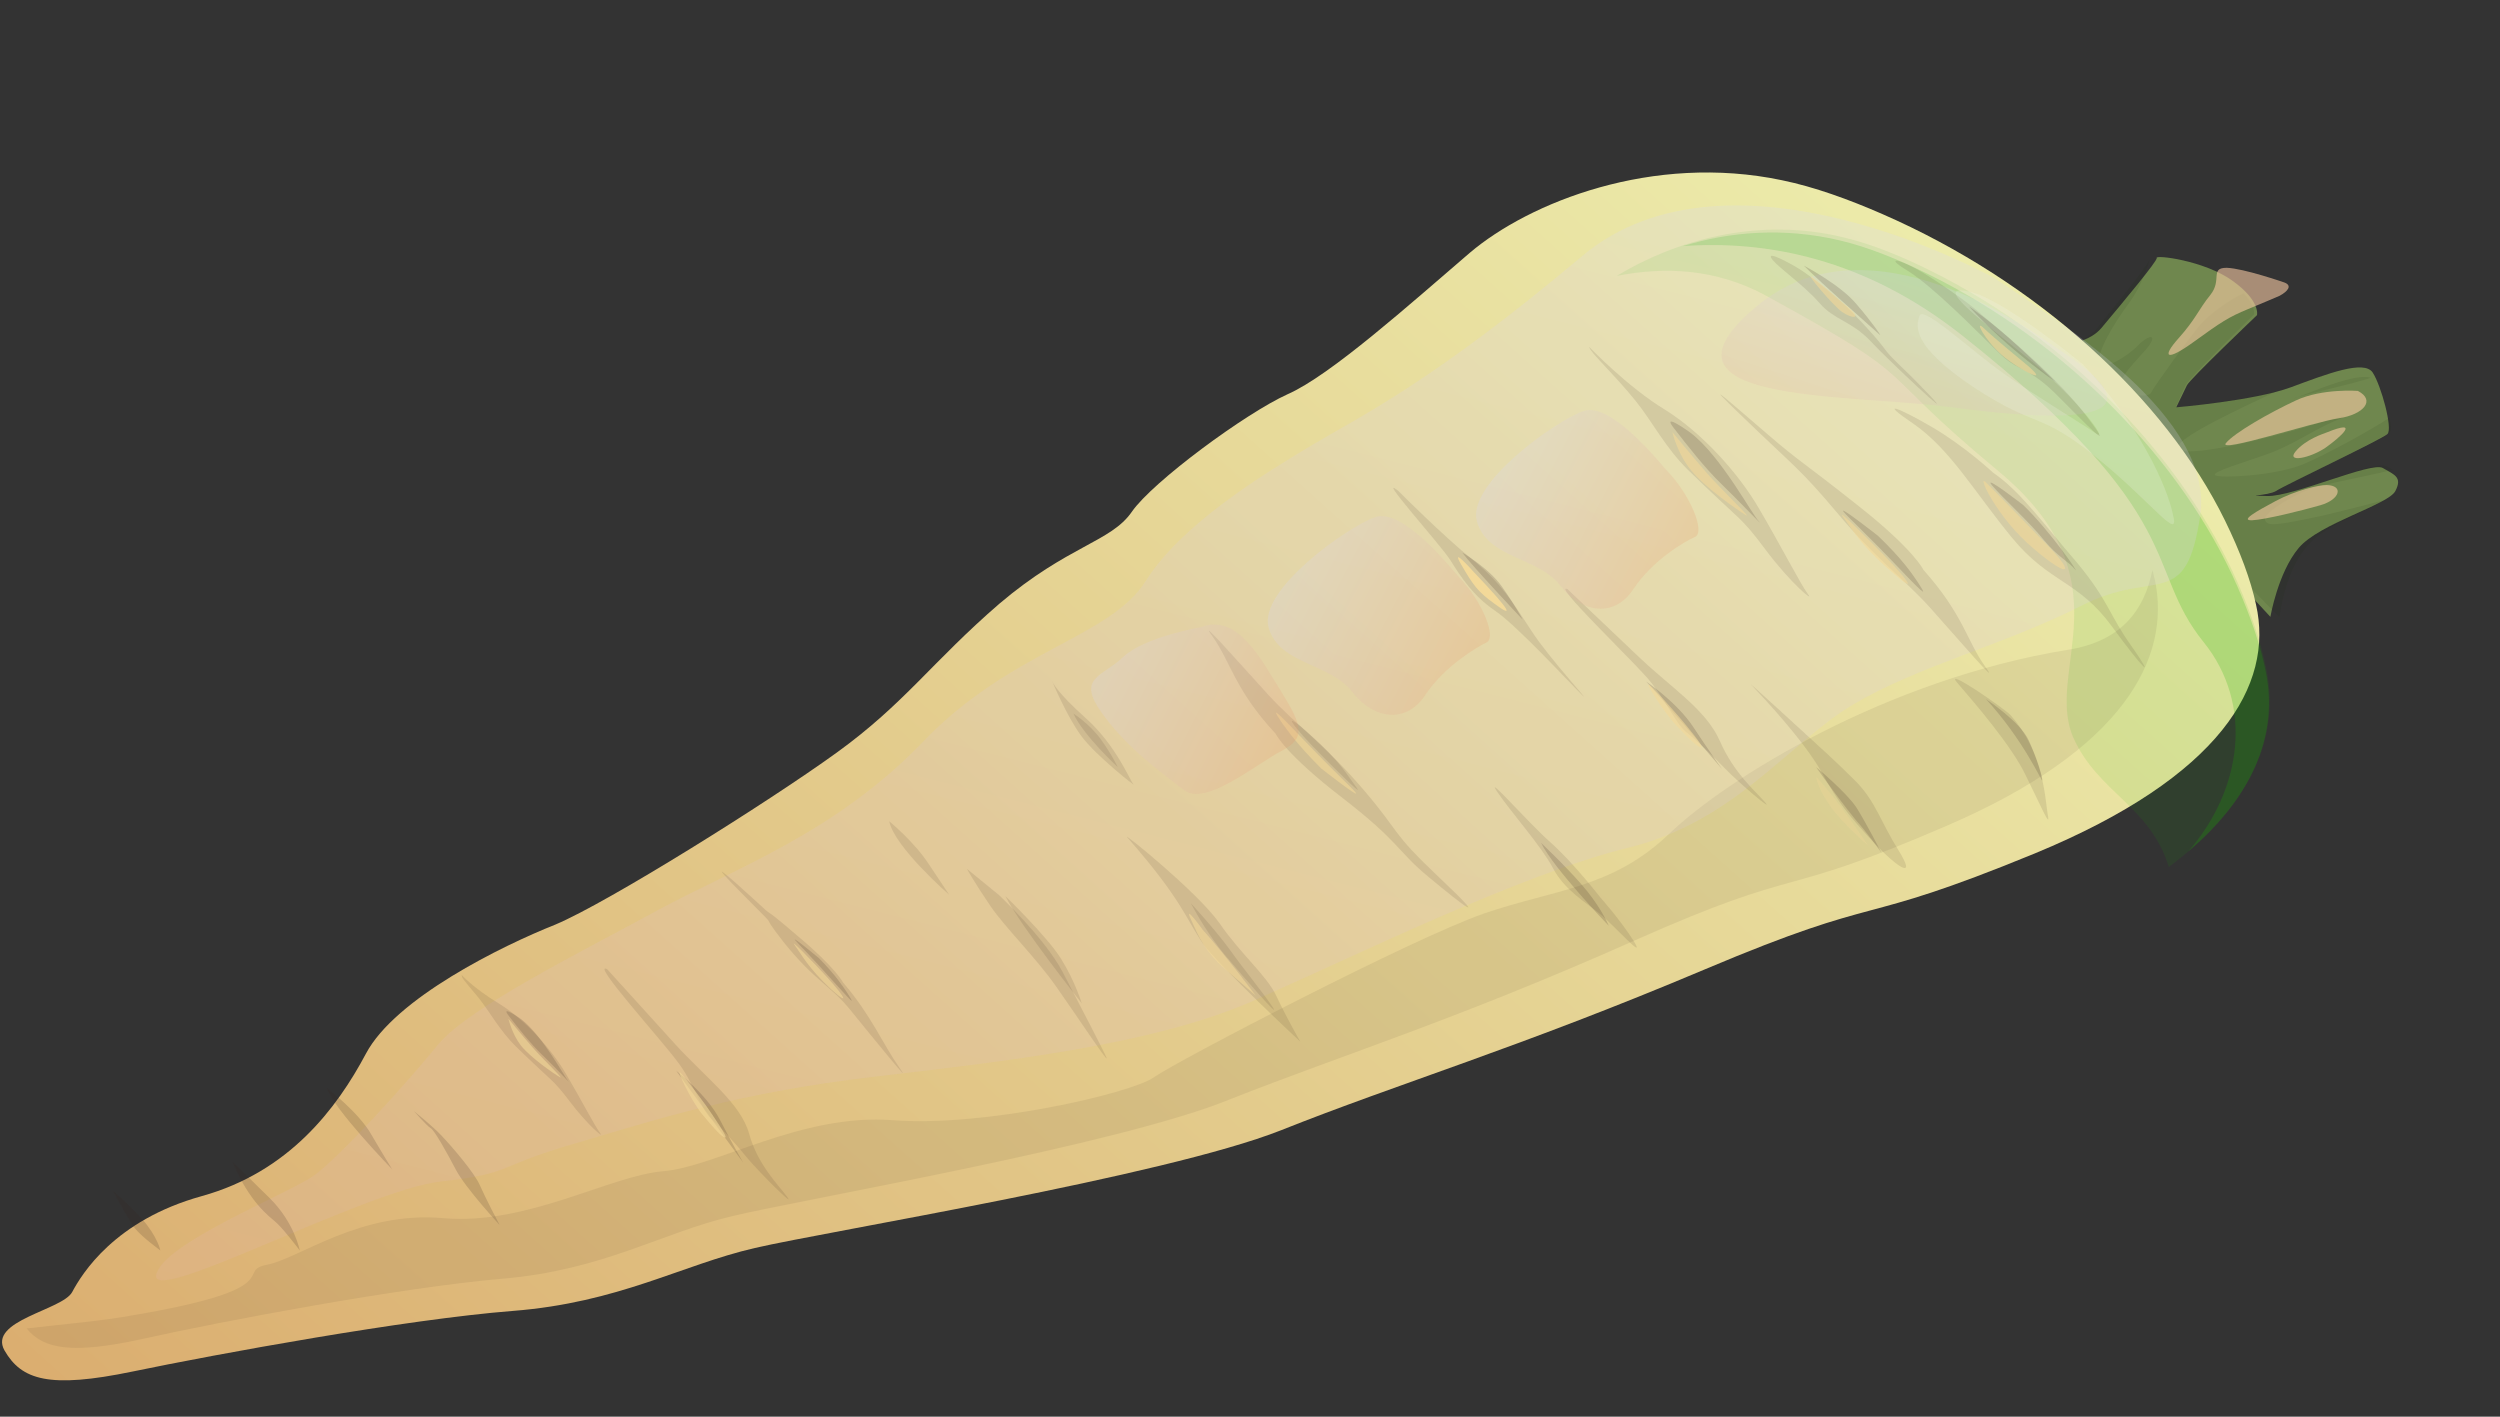 <?xml version="1.0" encoding="UTF-8"?> <svg xmlns="http://www.w3.org/2000/svg" width="150" height="85" viewBox="0 0 150 85" fill="none"><rect x="0" y="0" width="150" height="85" fill="#333333" stroke="none"/><g clip-path="url(#clip0_2314_2485)"><path d="M121.111 20.641C121.111 20.641 124.768 21.248 126.082 19.682C127.396 18.116 129.476 15.623 129.403 15.478C129.289 15.278 132.225 15.616 133.937 16.837C135.65 18.059 135.419 18.91 135.419 18.91C135.419 18.91 131.399 22.74 131.216 23.118C131.033 23.495 130.575 24.439 130.575 24.439C130.575 24.439 135.271 24.046 137.464 23.233C139.657 22.42 141.857 21.572 142.365 22.358C142.874 23.143 143.576 25.719 143.25 26.036C142.924 26.352 137.053 29.13 136.569 29.456C136.039 29.761 134.439 29.726 136.039 29.761C137.638 29.796 142.283 27.674 142.975 28.082C143.667 28.49 144.157 28.623 143.721 29.462C143.285 30.301 139.168 31.396 137.923 32.877C136.678 34.359 136.223 37.012 136.223 37.012L121.111 20.641Z" fill="#6F874E"></path><g opacity="0.29"><path opacity="0.29" d="M143.197 29.971C141.986 30.298 140.562 30.649 139.358 30.941C136.582 31.524 136.045 31.603 135.904 31.208C135.715 30.793 137.885 29.474 139.199 29.152C140.404 28.861 142.898 28.387 143.564 28.174C143.466 28.134 143.326 28.038 143.179 27.978C142.464 27.572 137.842 29.719 136.222 29.69C134.603 29.661 136.222 29.69 136.748 29.381C137.274 29.073 143.063 26.244 143.381 25.925C143.504 25.826 143.455 25.506 143.376 25.061C142.367 25.733 139.579 27.285 138.167 27.866C136.473 28.556 133.197 28.708 132.916 28.518C132.635 28.327 134.566 27.772 136.076 27.232C137.586 26.691 138.791 25.799 140.148 25.233C141.505 24.667 139.738 25.177 138.351 25.619C136.963 26.06 131.743 27.436 130.771 26.999C129.799 26.562 135.258 24.122 136.346 23.595C136.463 23.531 136.634 23.451 136.854 23.392C134.476 24.1 130.539 24.43 130.539 24.43C130.539 24.43 130.967 23.482 131.139 23.103C131.31 22.724 135.235 18.867 135.235 18.867C135.235 18.867 135.37 18.397 134.618 17.601C133.653 18.029 132.497 18.94 132.038 19.463C131.378 20.241 129.238 23.183 129.066 23.563C128.901 23.907 127.526 23.679 127.288 23.244C127.049 22.808 127.753 22.086 128.664 21.074C129.575 20.062 129.012 19.981 128.309 20.703C127.606 21.426 126.145 22.287 125.974 21.767C125.754 21.227 126.8 19.446 127.76 18.154C128.518 17.117 128.885 15.919 129.02 15.45C129.087 15.665 127.081 18.137 125.81 19.713C124.538 21.289 120.815 20.695 120.815 20.695L136.77 37.035C136.77 37.035 137.083 34.353 138.336 32.882C139.18 31.655 141.858 30.733 143.197 29.971Z" fill="#0F2401"></path><path opacity="0.29" d="M137.623 23.898C138.91 23.503 141.068 23.065 142.254 22.666C141.429 22.428 139.633 23.133 137.837 23.838C137.783 23.853 137.724 23.903 137.623 23.898Z" fill="#0F2401"></path></g><path d="M133.503 31.24C129.88 23.834 122.19 16.878 112.943 12.844C110.944 11.97 108.862 11.213 106.919 10.814C99.151 9.181 91.749 12.144 88.186 15.17C84.615 18.23 79.819 22.536 77.247 23.658C74.726 24.8 69.151 28.908 67.907 30.711C66.664 32.515 64.082 32.728 59.972 36.214C55.912 39.72 54.291 42.203 50.192 45.165C46.093 48.128 36.499 54.137 33.328 55.472C30.114 56.752 23.718 59.89 21.955 63.221C20.201 66.517 17.339 70.314 12.104 71.767C6.869 73.22 4.913 76.435 4.331 77.522C3.748 78.61 -0.743 79.228 0.271 81.029C1.292 82.794 2.928 83.335 7.959 82.291C12.99 81.246 24.372 79.157 30.762 78.656C37.153 78.155 40.867 75.905 45.287 74.881C49.708 73.857 69.839 70.588 76.867 67.814C83.902 65.007 91.17 62.858 102.274 58.169C113.378 53.48 111.036 55.749 122.108 51.198C133.246 46.598 136.449 41.09 135.362 36.281C135.045 34.797 134.4 33.069 133.503 31.24Z" fill="url(#paint0_linear_2314_2485)"></path><path opacity="0.1" d="M135.984 40.157C135.686 38.643 135.096 36.88 134.283 35.016C130.998 27.468 124.138 20.39 115.942 16.298C114.171 15.412 112.328 14.646 110.611 14.243C105.422 12.981 100.498 14.441 97.001 16.555C99.868 15.991 102.948 16.098 105.981 17.752C115.735 23.092 111.934 21.66 119.859 28.23C127.828 34.82 122.605 40.201 124.408 44.278C125.878 47.553 129.018 48.376 130.127 52.021C135.309 48.152 136.779 43.926 135.984 40.157Z" fill="#1AB200"></path><path opacity="0.21" d="M135.941 40.286C135.643 38.775 135.049 37.016 134.229 35.155C130.921 27.619 124 20.552 115.727 16.467C113.939 15.581 112.079 14.816 110.345 14.414C107.02 13.636 103.79 13.895 100.982 14.765C105.943 14.41 111.855 15.479 117.722 20.12C131.535 31.069 128.576 34.012 132.216 38.525C135.224 42.255 134.541 47.373 131.286 51.098C135.489 47.534 136.659 43.706 135.941 40.286Z" fill="#1AB200"></path><path opacity="0.08" d="M98.024 56.452C108.542 51.772 106.341 54.075 116.828 49.534C127.308 45.028 130.311 39.537 129.287 34.759C129.22 34.58 129.209 34.386 129.142 34.207C128.668 36.622 127.251 38.494 124.066 38.988C113.178 40.751 103.596 46.728 100.176 50.002C96.748 53.31 93.235 53.365 89.047 54.807C84.86 56.248 70.616 63.658 69.235 64.636C67.854 65.615 58.977 67.645 53.555 67.211C48.077 66.791 42.971 70.008 39.783 70.275C36.595 70.541 31.591 73.535 26.596 73.089C21.601 72.643 17.95 75.518 16.012 75.887C14.075 76.256 17.507 77.302 7.922 78.925C6.154 79.251 3.883 79.444 1.598 79.706C2.599 80.954 4.336 81.259 8.514 80.344C13.254 79.284 24.098 77.238 30.152 76.723C36.206 76.208 39.721 73.958 43.914 72.974C48.115 71.955 67.18 68.704 73.887 65.924C80.621 63.269 87.506 61.132 98.024 56.452Z" fill="#382823"></path><path opacity="0.22" d="M119.683 16.698C119.683 16.698 103.867 7.81 94.908 15.382C85.89 22.968 81.576 24.992 78.661 26.741C75.746 28.489 70.874 31.461 68.736 34.873C66.605 38.25 60.639 39.018 55.403 44.483C50.167 49.948 44.096 52.106 39.507 54.587C34.91 57.102 28.242 60.381 26.32 62.635C24.441 64.944 20.303 69.524 18.776 70.578C17.248 71.632 9.699 74.638 9.37 76.504C9.042 78.371 21.918 71.406 26.433 70.892C30.948 70.379 29.526 70.043 34.538 68.596C39.559 67.115 44.377 65.553 52.386 64.612C60.394 63.671 69.078 62.696 75.085 60.098C81.042 57.48 91.3 52.418 97.731 50.854C104.112 49.269 107.328 44.588 111.15 42.294C114.972 40 120.29 38.674 124.839 36.366C129.395 34.023 131.137 36.783 132.018 30.916C132.849 25.028 123.764 19.441 119.683 16.698Z" fill="url(#paint1_linear_2314_2485)"></path><path opacity="0.22" d="M123.108 20.686C122.265 20.143 112.267 12.572 105.373 18.4C98.437 24.208 110.524 23.602 116.987 24.422C123.485 25.299 130.868 25.614 123.108 20.686Z" fill="url(#paint2_linear_2314_2485)"></path><path opacity="0.11" d="M119.592 28.363C119.592 28.363 117.858 26.754 115.923 25.625C113.988 24.497 112.573 23.913 114.834 25.446C117.05 26.995 118.475 29.534 120.728 32.273C122.981 35.011 124.685 34.81 126.717 37.589C128.75 40.369 129.292 40.769 127.911 38.798C126.525 36.864 126.553 36.099 124.625 33.765C122.647 31.482 121.267 29.512 119.592 28.363Z" fill="#382823"></path><path opacity="0.11" d="M115.41 34.197C115.41 34.197 114.86 32.996 111.483 30.335C108.029 27.597 108.011 27.742 106.081 26.078C104.109 24.393 101.594 22.166 104.635 25.081C107.635 27.976 108.008 28.126 110.252 30.794C112.532 33.52 114.257 34.733 115.828 36.486C117.4 38.239 120.182 41.487 119.103 39.981C118.024 38.476 117.786 36.855 115.41 34.197Z" fill="#382823"></path><path opacity="0.17" d="M112.675 32.146C112.675 32.146 110.279 30.265 110.613 30.706C110.952 31.11 111.808 31.857 113.832 33.973C115.817 36.068 115.487 35.591 115.089 34.962C114.686 34.371 114.139 33.551 112.675 32.146Z" fill="#382823"></path><path opacity="0.61" d="M112.525 32.791C112.525 32.791 110.062 30.301 110.588 31.023C111.156 31.766 111.535 32.608 113.402 34.226C115.266 35.88 114.522 34.781 112.525 32.791Z" fill="#F3D999"></path><path opacity="0.11" d="M50.593 58.96C50.593 58.96 50.121 58.049 47.899 56.192C45.314 53.972 46.771 55.389 45.266 53.987C43.637 52.489 42.118 51.195 44.697 53.794C47.114 56.239 45.27 54.295 47.027 56.541C48.908 58.885 49.879 59.155 51.091 60.685C52.347 62.235 54.977 65.469 53.937 64.021C52.978 62.65 52.254 60.894 50.593 58.96Z" fill="#382823"></path><path opacity="0.17" d="M49.141 57.492C49.141 57.492 47.482 56.11 47.712 56.413C47.984 56.737 48.584 57.297 50.032 58.921C51.443 60.488 51.176 60.128 50.843 59.583C50.543 59.131 50.13 58.509 49.141 57.492Z" fill="#382823"></path><path opacity="0.61" d="M49.112 58.082C49.112 58.082 47.266 56.139 47.692 56.722C48.117 57.305 48.475 58.047 49.857 59.35C51.206 60.562 50.557 59.605 49.112 58.082Z" fill="#F3D999"></path><path opacity="0.11" d="M76.537 44.025C76.537 44.025 77.097 45.22 80.54 47.869C84.063 50.595 83.785 51.034 85.758 52.654C87.768 54.331 89.513 55.648 86.418 52.71C83.36 49.828 84.127 50.09 81.804 47.377C79.481 44.664 77.722 43.456 76.12 41.711C74.519 39.966 71.684 36.733 72.783 38.232C73.873 39.802 74.112 41.415 76.537 44.025Z" fill="#382823"></path><path opacity="0.61" d="M79.276 46.111C79.276 46.111 81.671 47.992 81.337 47.551C80.999 47.146 80.143 46.4 78.118 44.284C76.134 42.189 76.464 42.667 76.862 43.295C77.305 43.907 77.856 44.691 79.276 46.111Z" fill="#F3D999"></path><path opacity="0.11" d="M79.46 45.488C79.46 45.488 81.924 47.979 81.397 47.256C80.829 46.514 80.445 45.709 78.582 44.054C76.719 42.4 77.462 43.498 79.46 45.488Z" fill="#382823"></path><path opacity="0.11" d="M108.979 44.631C108.979 44.631 104.444 40.466 105.119 41.134C105.788 41.838 108.223 44.425 109.29 46.319C110.35 48.249 110.889 48.891 112.417 50.544C113.95 52.161 115.006 52.78 113.915 51.028C112.824 49.276 112.555 48.147 111.414 46.949C110.267 45.785 108.979 44.631 108.979 44.631Z" fill="#382823"></path><path opacity="0.11" d="M120.616 42.891C120.273 42.521 116.457 39.873 117.478 41.017C118.45 42.141 120.69 44.739 121.526 46.488C122.411 48.257 123.069 49.856 122.862 48.861C122.703 47.886 122.617 45.124 120.616 42.891Z" fill="#382823"></path><path opacity="0.11" d="M118.911 18.895C118.911 18.895 118.433 18.371 116.186 16.874C113.975 15.398 112.909 15.323 114.454 16.242C115.995 17.199 118.607 19.871 119.849 21.09C121.088 22.346 121.596 21.93 123.288 23.576C124.977 25.259 126.895 27.279 125.533 25.43C124.243 23.625 122.383 21.759 118.911 18.895Z" fill="#382823"></path><path opacity="0.11" d="M110.826 18.426C110.651 18.246 108.804 16.622 107.775 16.027C106.747 15.432 105.925 15.076 106.371 15.612C106.854 16.169 108.268 17.146 109.165 18.18C110.061 19.215 111.08 19.248 112.229 20.468C113.378 21.688 117.578 25.625 115.767 23.705C113.919 21.763 113.547 21.588 113.009 20.84C112.402 20.013 110.826 18.426 110.826 18.426Z" fill="#382823"></path><path opacity="0.17" d="M121.402 30.31C121.402 30.31 118.913 28.376 119.527 29.129C120.182 29.903 121.765 31.322 122.63 32.402C123.461 33.425 124.145 33.707 124.504 34.169C124.868 34.595 123.083 31.937 121.402 30.31Z" fill="#382823"></path><path opacity="0.58" d="M141.473 23.455C141.473 23.455 139.343 23.287 137.755 24.026C136.167 24.766 134.056 25.968 133.551 26.591C133.046 27.213 138.849 25.315 140.324 25.097C141.798 24.878 142.565 24.024 141.473 23.455Z" fill="#FDCFA7"></path><path opacity="0.58" d="M137.056 16.947C137.056 16.947 134.621 16.101 133.601 16.068C132.572 16.069 133.345 16.798 132.621 17.695C131.897 18.591 131.751 19.137 130.715 20.294C129.68 21.452 129.974 21.708 131.625 20.512C133.276 19.316 133.717 19.027 134.873 18.549C136.03 18.071 136.167 18.008 136.782 17.745C137.278 17.476 137.553 17.127 137.056 16.947Z" fill="#FDCFA7"></path><path opacity="0.58" d="M139.585 25.953C139.386 26.03 138.35 26.358 137.747 27.072C137.145 27.786 138.588 27.495 139.525 26.867C140.398 26.253 141.712 25.091 139.585 25.953Z" fill="#FDCFA7"></path><path opacity="0.58" d="M139.595 29.103C139.122 29.095 137.732 29.424 136.54 30.061C135.347 30.7 134.385 31.245 135.13 31.215C135.874 31.185 138.102 30.638 139.227 30.313C140.408 29.973 140.644 29.125 139.595 29.103Z" fill="#FDCFA7"></path><path opacity="0.11" d="M96.002 53.825C96.002 53.825 94.401 51.759 93.022 50.536C91.643 49.314 88.985 46.262 89.857 47.543C90.73 48.825 92.486 50.774 93.174 52.081C93.862 53.387 95.097 54.113 95.975 54.817C96.852 55.52 98.829 57.773 98.01 56.44C97.185 55.144 96.002 53.825 96.002 53.825Z" fill="#382823"></path><path opacity="0.11" d="M83.888 29.445C83.888 29.445 86.601 32.171 88.409 33.625C90.169 35.095 90.829 36.242 91.9 37.869C92.931 39.474 95.692 42.458 94.887 41.664C94.083 40.87 91.022 37.542 89.702 36.644C88.383 35.745 87.67 34.649 86.999 33.574C86.281 32.513 82.55 28.382 83.888 29.445Z" fill="#382823"></path><path opacity="0.22" d="M124.974 21.861C124.974 21.861 120.073 17.823 118.061 17.475C116.054 17.091 118.566 18.986 121.713 21.525C124.855 24.1 126.44 26.447 125.812 26.042C125.19 25.6 121.997 23.661 120.285 22.456C118.567 21.287 115.4 18.309 115.178 18.934C114.956 19.559 114.653 20.727 118.446 23.252C122.246 25.741 122.362 24.671 125.738 27.407C129.153 30.163 130.813 32.588 130.379 30.881C130.031 29.178 128.351 25.455 124.974 21.861Z" fill="#F1F5EA"></path><path opacity="0.11" d="M67.633 50.238C67.285 49.84 71.878 53.547 73.178 55.404C74.436 57.24 76.018 58.539 76.591 59.777C77.165 61.015 78.019 62.503 78.019 62.503C78.019 62.503 73.231 58.048 72.181 56.62C71.143 55.12 70.961 54.031 67.633 50.238Z" fill="#382823"></path><path opacity="0.17" d="M118.133 18.382C118.133 18.382 119.444 19.25 121.168 20.847C122.891 22.443 123.334 22.909 123.334 22.909C123.334 22.909 120.538 21.028 118.133 18.382Z" fill="#382823"></path><path opacity="0.17" d="M108.229 15.937C108.229 15.937 110.411 17.079 111.372 18.23C112.337 19.344 113.004 20.325 112.76 20.065C112.549 19.864 109.103 16.839 108.229 15.937Z" fill="#382823"></path><path opacity="0.17" d="M119.156 41.942C119.156 41.942 121.246 43.326 121.735 44.446C122.232 45.53 122.597 46.749 122.527 46.833C122.513 46.903 121.388 44.374 119.156 41.942Z" fill="#382823"></path><path opacity="0.61" d="M122.246 32.106C122.016 31.875 119.576 29.331 119.111 28.904C118.645 28.477 119.829 31.087 122.026 32.926C124.258 34.822 124.709 34.506 122.246 32.106Z" fill="#F3D999"></path><path opacity="0.61" d="M121.397 21.716C121.397 21.716 119.631 20.272 119.028 19.69C118.425 19.108 119.061 20.382 120.099 21.292C121.138 22.202 123.345 23.304 121.397 21.716Z" fill="#F3D999"></path><path opacity="0.61" d="M110.63 18.226C110.63 18.226 109.2 16.966 108.714 16.62C108.266 16.294 109.927 18.272 110.523 18.718C111.162 19.149 111.893 19.197 110.63 18.226Z" fill="#F3D999"></path><path opacity="0.11" d="M95.348 20.811C95.348 20.811 97.658 23.225 99.885 24.572C102.107 25.954 104.32 28.399 105.554 30.538C106.793 32.642 108.035 35.051 108.465 35.633C108.938 36.235 107.439 35.001 105.913 32.954C104.388 30.907 104.512 31.346 101.283 28.197C99.934 26.88 99.135 25.287 98.145 24.062C96.759 22.347 95.395 21.138 95.348 20.811Z" fill="#382823"></path><path opacity="0.17" d="M101.414 25.953C101.414 25.953 99.637 24.668 100.427 25.683C101.216 26.698 102.281 28.069 103.266 29.023C104.25 29.976 105.874 31.684 105.554 31.307C105.18 30.98 103.268 27.349 101.414 25.953Z" fill="#382823"></path><path opacity="0.61" d="M100.344 25.928C100.344 25.928 101.409 27.231 102.364 28.33C103.319 29.428 105.197 31.191 104.73 30.895C104.221 30.578 102.284 29.245 101.459 28.208C100.629 27.206 100.344 25.928 100.344 25.928Z" fill="#F3D999"></path><path opacity="0.11" d="M27.701 58.492C27.701 58.492 28.343 59.246 29.938 60.214C31.488 61.162 33.065 62.92 33.933 64.388C34.801 65.856 35.684 67.559 35.999 67.972C36.315 68.385 35.268 67.518 34.204 66.112C33.139 64.705 33.236 65.016 30.933 62.768C29.989 61.836 29.397 60.724 28.722 59.878C27.681 58.635 27.72 58.691 27.701 58.492Z" fill="#382823"></path><path opacity="0.17" d="M31.246 61.132C31.246 61.132 29.971 60.235 30.524 60.949C31.077 61.663 31.829 62.621 32.529 63.289C33.229 63.957 34.365 65.17 34.122 64.905C33.88 64.64 32.554 62.121 31.246 61.132Z" fill="#382823"></path><path opacity="0.61" d="M30.506 61.123C30.506 61.123 31.256 62.047 31.935 62.824C32.614 63.6 33.924 64.826 33.582 64.627C33.239 64.428 31.846 63.468 31.254 62.732C30.706 62.017 30.506 61.123 30.506 61.123Z" fill="#F3D999"></path><path opacity="0.17" d="M108.963 46.024C108.963 46.024 110.782 47.533 111.39 48.456C111.991 49.415 112.883 51.155 112.883 51.155C112.883 51.155 111.993 49.913 111.345 49.2C110.749 48.473 109.577 46.913 108.963 46.024Z" fill="#382823"></path><path opacity="0.11" d="M94.046 35.344C94.046 35.344 96.358 37.543 98.351 39.435C100.344 41.326 102.374 42.584 103.203 44.482C104.031 46.381 105.323 47.47 105.907 48.138C106.492 48.807 104.275 46.921 103.526 46.134C102.735 45.327 101.781 44.402 101.131 43.894C100.485 43.349 99.802 41.713 98.702 40.526C97.607 39.302 93.111 34.964 94.046 35.344Z" fill="#382823"></path><path opacity="0.17" d="M98.775 40.896C98.775 40.896 100.619 42.128 101.621 43.656C102.624 45.184 103.33 46.156 103.33 46.156C103.33 46.156 100.073 42.332 98.775 40.896Z" fill="#382823"></path><path opacity="0.61" d="M100.67 42.925C100.67 42.925 99.315 41.368 98.97 41.1C98.625 40.831 99.871 42.793 100.579 43.528C101.288 44.263 101.871 44.866 102.068 44.841C102.265 44.816 101.243 43.599 100.67 42.925Z" fill="#F3D999"></path><path opacity="0.11" d="M36.426 58.148C36.426 58.148 38.627 60.575 40.489 62.627C42.351 64.681 44.448 66.195 44.951 68.034C45.454 69.874 46.702 71.095 47.234 71.816C47.766 72.538 45.619 70.399 44.906 69.561C44.2 68.689 43.312 67.7 42.659 67.115C42.012 66.494 41.615 64.927 40.622 63.666C39.681 62.39 35.408 57.668 36.426 58.148Z" fill="#382823"></path><path opacity="0.17" d="M40.574 64.247C40.574 64.247 42.421 65.679 43.203 67.199C43.985 68.719 44.59 69.754 44.59 69.754C44.59 69.754 41.675 65.748 40.574 64.247Z" fill="#382823"></path><path opacity="0.61" d="M42.356 66.327C42.356 66.327 41.154 64.687 40.835 64.372C40.517 64.058 41.45 66.001 42.104 66.824C42.765 67.612 43.295 68.236 43.508 68.246C43.715 68.291 42.824 67 42.356 66.327Z" fill="#F3D999"></path><path opacity="0.17" d="M87.732 33.155C87.732 33.155 89.324 34.069 90.122 35.205C90.921 36.341 91.365 37.183 91.365 37.183C91.365 37.183 88.318 33.952 87.732 33.155Z" fill="#382823"></path><path opacity="0.17" d="M92.461 50.57C92.461 50.57 94.32 52.326 95.245 53.49C96.17 54.654 96.529 55.552 96.529 55.552C96.529 55.552 93.223 52.118 92.461 50.57Z" fill="#382823"></path><path opacity="0.11" d="M71.447 54.19C71.447 54.19 72.858 55.714 73.746 56.923C74.59 58.112 75.892 59.701 76.38 60.46C76.868 61.218 74.434 58.424 73.723 57.563C72.961 56.718 72.092 55.403 71.447 54.19Z" fill="#382823"></path><path opacity="0.11" d="M63.131 40.873C63.131 40.873 63.312 41.454 65.173 43.113C66.99 44.752 67.805 46.849 68.007 47.057C68.21 47.265 65.809 45.396 64.881 44.166C63.959 42.9 63.131 40.873 63.131 40.873Z" fill="#382823"></path><path opacity="0.11" d="M59.944 53.706C59.944 53.706 62.682 56.288 63.737 58.279C64.786 60.304 66.346 63.281 66.403 63.496C66.415 63.692 64.608 60.95 63.359 59.178C62.111 57.407 60.308 55.657 59.417 54.349C58.526 53.041 58.008 52.126 58.008 52.126L59.944 53.706Z" fill="#382823"></path><path opacity="0.11" d="M64.4 42.809C64.4 42.809 65.371 43.422 66.049 44.358C66.728 45.294 67.066 46.031 67.066 46.031C67.066 46.031 65.01 44.135 64.4 42.809Z" fill="#382823"></path><path opacity="0.11" d="M60.318 53.762C60.318 53.762 62.826 56.181 63.669 57.535C64.512 58.889 64.906 60.201 64.906 60.201C64.906 60.201 61.223 55.561 60.318 53.762Z" fill="#382823"></path><path opacity="0.61" d="M72.168 55.792C72.168 55.792 70.955 54.111 71.47 55.197C71.978 56.318 72.313 57.089 73.497 58.142C74.688 59.16 75.342 59.735 75.342 59.735C75.342 59.735 73.55 57.322 72.168 55.792Z" fill="#F3D999"></path><path d="M88.378 34.27C88.378 34.27 86.974 32.683 87.677 33.883C88.38 35.083 88.631 35.478 89.677 36.229C90.759 37.037 90.835 36.843 88.378 34.27Z" fill="#F3D999"></path><path opacity="0.26" d="M108.969 46.615C108.969 46.615 109.003 47.203 109.813 48.368C110.63 49.497 112.07 50.716 112.07 50.716C112.07 50.716 110.323 48.024 108.969 46.615Z" fill="#F3D999"></path><path opacity="0.11" d="M53.35 49.272C53.35 49.272 54.874 50.524 55.724 51.844C56.618 53.185 56.953 53.688 56.953 53.688C56.953 53.688 53.681 50.847 53.35 49.272Z" fill="#382823"></path><path opacity="0.17" d="M29.98 73.504C29.98 73.504 27.937 71.294 27.36 70.196C26.782 69.098 26.049 67.778 25.822 67.677C25.601 67.54 24.832 66.662 24.832 66.662C24.832 66.662 25.901 67.521 26.477 68.122C27.052 68.723 28.506 70.403 28.806 71.148C29.113 71.858 29.98 73.504 29.98 73.504Z" fill="#382823"></path><path opacity="0.17" d="M19.609 65.275C19.609 65.275 21.536 66.746 22.292 68.094C23.092 69.462 23.536 70.167 23.536 70.167C23.536 70.167 19.963 66.475 19.609 65.275Z" fill="#382823"></path><path opacity="0.17" d="M13.945 69.699C13.945 69.699 14.693 70.417 16.182 71.888C17.67 73.359 17.988 75.029 17.988 75.029C17.988 75.029 16.889 73.58 16.502 73.292C16.166 72.988 14.952 72.137 13.945 69.699Z" fill="#382823"></path><path opacity="0.17" d="M6.777 71.454C6.777 71.454 7.572 72.089 8.528 73.144C9.479 74.235 9.62 75.028 9.62 75.028C9.62 75.028 8.523 74.215 8.171 73.784C7.768 73.368 6.777 71.454 6.777 71.454Z" fill="#382823"></path><path opacity="0.22" d="M99.966 28.181C99.573 27.758 96.658 24.085 95.006 24.662C93.354 25.239 87.985 29.03 88.614 31.286C89.251 33.508 92.261 33.406 93.61 35.122C94.951 36.874 96.925 37.032 98.019 35.322C99.171 33.599 101.113 32.46 101.713 32.212C102.328 31.895 101.419 29.676 99.966 28.181Z" fill="url(#paint3_linear_2314_2485)"></path><path opacity="0.22" d="M87.473 34.547C87.08 34.124 84.164 30.451 82.511 31.028C80.858 31.605 75.485 35.396 76.114 37.652C76.751 39.873 79.764 39.771 81.113 41.488C82.455 43.239 84.43 43.397 85.525 41.688C86.677 39.964 88.621 38.825 89.171 38.557C89.829 38.295 88.969 36.097 87.473 34.547Z" fill="url(#paint4_linear_2314_2485)"></path><path opacity="0.22" d="M72.085 37.622C72.085 37.622 68.664 38.209 67.389 39.422C66.114 40.634 64.573 40.638 66.12 42.793C67.666 44.948 69.784 46.432 71.056 47.414C72.329 48.395 75.385 45.84 76.883 45.061C78.382 44.282 78.121 43.531 76.908 41.552C75.687 39.607 74.285 36.793 72.085 37.622Z" fill="url(#paint5_linear_2314_2485)"></path></g><defs><linearGradient id="paint0_linear_2314_2485" x1="132.09" y1="17.511" x2="12.805" y2="150.615" gradientUnits="userSpaceOnUse"><stop stop-color="#EDEFAE"></stop><stop offset="1" stop-color="#D5995C"></stop></linearGradient><linearGradient id="paint1_linear_2314_2485" x1="67.958" y1="-2.251" x2="29.522" y2="148.972" gradientUnits="userSpaceOnUse"><stop stop-color="#D7D7FA"></stop><stop offset="0.197" stop-color="#DACDE2"></stop><stop offset="0.61" stop-color="#E2B2A6"></stop><stop offset="1" stop-color="#EA9768"></stop></linearGradient><linearGradient id="paint2_linear_2314_2485" x1="114.478" y1="16.003" x2="109.439" y2="31.557" gradientUnits="userSpaceOnUse"><stop stop-color="#D7D7FA"></stop><stop offset="0.197" stop-color="#DACDE2"></stop><stop offset="0.61" stop-color="#E2B2A6"></stop><stop offset="1" stop-color="#EA9768"></stop></linearGradient><linearGradient id="paint3_linear_2314_2485" x1="90.05" y1="27.527" x2="101.171" y2="33.337" gradientUnits="userSpaceOnUse"><stop stop-color="#D7D7FA"></stop><stop offset="0.197" stop-color="#DACDE2"></stop><stop offset="0.61" stop-color="#E2B2A6"></stop><stop offset="1" stop-color="#EA9768"></stop></linearGradient><linearGradient id="paint4_linear_2314_2485" x1="77.564" y1="33.931" x2="88.687" y2="39.746" gradientUnits="userSpaceOnUse"><stop stop-color="#D7D7FA"></stop><stop offset="0.197" stop-color="#DACDE2"></stop><stop offset="0.61" stop-color="#E2B2A6"></stop><stop offset="1" stop-color="#EA9768"></stop></linearGradient><linearGradient id="paint5_linear_2314_2485" x1="66.428" y1="39.261" x2="77.54" y2="44.892" gradientUnits="userSpaceOnUse"><stop stop-color="#D7D7FA"></stop><stop offset="0.197" stop-color="#DACDE2"></stop><stop offset="0.61" stop-color="#E2B2A6"></stop><stop offset="1" stop-color="#EA9768"></stop></linearGradient><clipPath id="clip0_2314_2485"><rect width="150" height="85" fill="white"></rect></clipPath></defs></svg> 